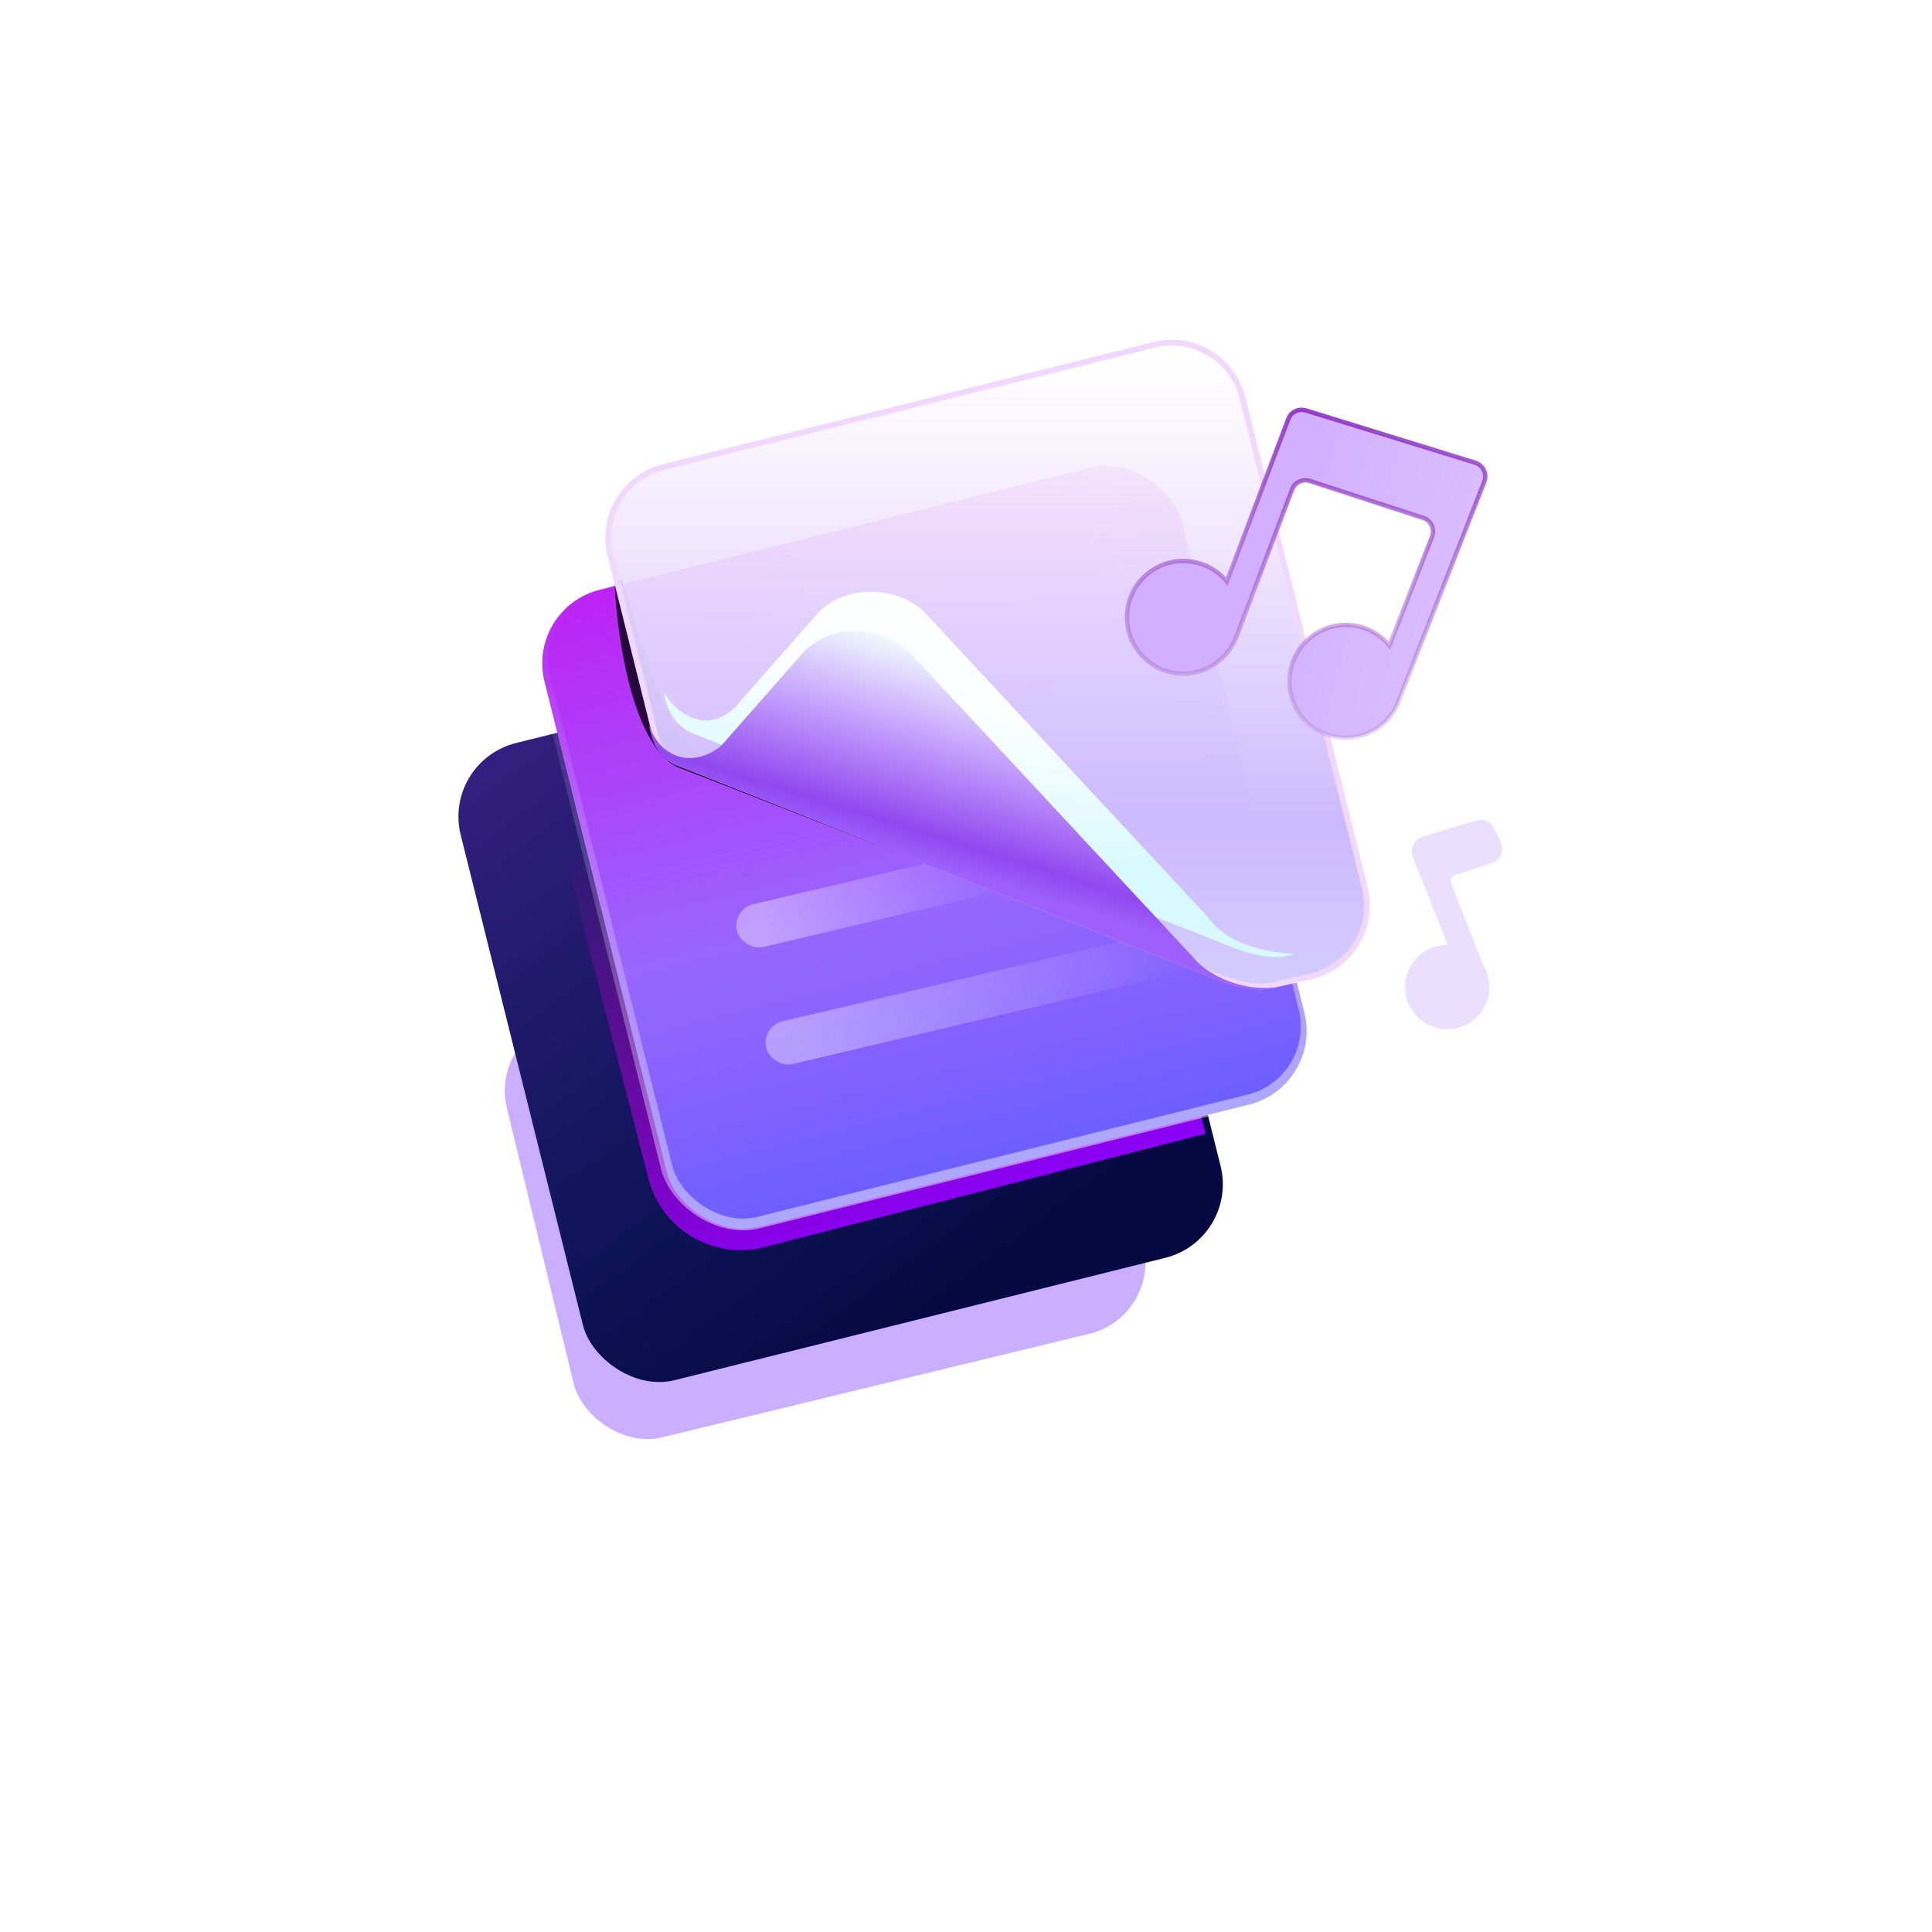 <svg width="132" height="132" viewBox="0 0 132 132" fill="none" xmlns="http://www.w3.org/2000/svg">
<g clip-path="url(#clip0_28_2581)">
<g filter="url(#filter0_f_28_2581)">
<rect x="33.452" y="70.841" width="40.051" height="29.369" rx="5" transform="rotate(-13.627 33.452 70.841)" fill="#9B67FF" fill-opacity="0.53"/>
</g>
<g clip-path="url(#clip1_28_2581)">
<g filter="url(#filter1_i_28_2581)">
<rect x="30.076" y="51.873" width="44.905" height="44.861" rx="5.181" transform="rotate(-14 30.076 51.873)" fill="url(#paint0_linear_28_2581)"/>
</g>
<g filter="url(#filter2_f_28_2581)">
<path d="M38 50L45.755 80.157C46.443 82.832 49.168 84.442 51.843 83.755L82 76" stroke="url(#paint1_linear_28_2581)" stroke-width="3"/>
</g>
<g filter="url(#filter3_i_28_2581)">
<rect x="35.949" y="41.254" width="44.905" height="44.861" rx="5.181" transform="rotate(-14 35.949 41.254)" fill="url(#paint2_linear_28_2581)"/>
</g>
<rect x="35.949" y="41.254" width="44.905" height="44.861" rx="5.181" transform="rotate(-14 35.949 41.254)" stroke="url(#paint3_linear_28_2581)" stroke-width="0.8"/>
<rect opacity="0.38" x="50" y="62.125" width="31" height="3" rx="1.5" transform="rotate(-13.287 50 62.125)" fill="url(#paint4_linear_28_2581)"/>
<rect opacity="0.38" x="52" y="70.125" width="31" height="3" rx="1.5" transform="rotate(-13.287 52 70.125)" fill="url(#paint5_linear_28_2581)"/>
<g filter="url(#filter4_f_28_2581)">
<path d="M46.5 52.5C43.3 51.3 42.167 43.667 42 40L42.5 39.5C43.333 42.667 45.4 49.4 47 51C49 53 91 66 88.5 67C86.5 67.8 84.333 67.333 83.5 67C72.5 62.667 49.7 53.7 46.5 52.5Z" fill="#27083A"/>
</g>
<g clip-path="url(#clip2_28_2581)">
<path d="M87.476 67.184L87.476 67.184L87.472 67.185C87.425 67.197 87.375 67.21 87.321 67.225C87.058 67.296 86.703 67.392 86.173 67.397C85.532 67.404 84.63 67.277 83.358 66.789C82.068 66.295 73.184 62.768 64.443 59.296C63.542 58.938 62.642 58.581 61.753 58.228C54.015 55.154 47.032 52.381 46.392 52.137C45.615 51.841 45.159 51.254 44.891 50.694L41.709 37.941C41.043 35.275 42.667 32.574 45.337 31.909L78.853 23.561C81.522 22.895 84.226 24.518 84.891 27.185L93.248 60.668C93.913 63.334 92.29 66.034 89.622 66.7C89.621 66.7 89.62 66.7 89.62 66.701L87.476 67.184Z" fill="url(#paint6_linear_28_2581)" stroke="#F0D8FF" stroke-width="0.4"/>
<g filter="url(#filter5_d_28_2581)">
<path fill-rule="evenodd" clip-rule="evenodd" d="M83.286 66.976C80.704 65.986 47.744 52.865 46.321 52.324C44.508 51.634 44.335 49.477 44.335 49.477C44.335 49.477 44.951 50.873 46.543 51.34C48.087 51.792 49.201 50.521 49.266 50.445C49.268 50.443 49.27 50.441 49.272 50.438L54.743 44.22C56.522 42.129 60.146 42.187 62.066 43.964L81.468 64.833C81.468 64.833 82.28 66.142 84.211 66.788C86.143 67.434 87.52 67.379 87.52 67.379C86.994 67.508 85.869 67.966 83.286 66.976Z" fill="url(#paint7_radial_28_2581)"/>
</g>
<path fill-rule="evenodd" clip-rule="evenodd" d="M83.286 66.976C80.704 65.986 47.744 52.865 46.321 52.324C44.508 51.634 44.335 49.477 44.335 49.477C44.335 49.477 44.778 51.218 46.37 51.685C47.898 52.133 49.163 51.053 49.262 50.965C49.267 50.961 49.271 50.957 49.275 50.952L54.743 44.737C56.522 42.647 59.973 42.532 62.066 44.482L81.468 65.351C81.468 65.351 82.28 66.487 84.211 67.133C86.143 67.779 87.52 67.379 87.52 67.379C86.994 67.508 85.869 67.966 83.286 66.976Z" fill="url(#paint8_linear_28_2581)"/>
</g>
</g>
<path fill-rule="evenodd" clip-rule="evenodd" d="M95.615 47.733C95.121 49.279 93.67 50.395 91.955 50.395C89.825 50.408 88.101 48.685 88.101 46.554C88.101 44.424 89.825 42.7 91.942 42.7C93.151 42.693 94.224 43.244 94.929 44.112L97.845 36.661C98.035 36.159 97.791 35.589 97.289 35.399C97.275 35.386 97.248 35.386 97.234 35.386L89.499 32.861C88.997 32.698 88.468 32.956 88.278 33.445L84.423 43.637L84.41 43.632C83.844 45.013 82.498 45.994 80.922 46.025C78.805 46.066 77.041 44.383 77 42.252V42.103C77.041 39.972 78.791 38.29 80.922 38.33C82.095 38.353 83.132 38.893 83.821 39.73L88.02 28.627C88.196 28.139 88.725 27.894 89.228 28.044L100.79 31.613C101.306 31.776 101.591 32.318 101.441 32.834C101.435 32.848 101.431 32.858 101.428 32.868C101.424 32.878 101.421 32.888 101.414 32.902L95.615 47.733Z" fill="url(#paint9_linear_28_2581)"/>
<path d="M91.955 50.395V50.245L91.954 50.245L91.955 50.395ZM95.615 47.733L95.475 47.678L95.472 47.687L95.615 47.733ZM91.942 42.7V42.85L91.943 42.85L91.942 42.7ZM94.929 44.112L94.813 44.206L94.975 44.406L95.069 44.167L94.929 44.112ZM97.845 36.661L97.985 36.716L97.985 36.714L97.845 36.661ZM97.289 35.399L97.183 35.505L97.205 35.528L97.236 35.539L97.289 35.399ZM97.234 35.386L97.188 35.528L97.21 35.535H97.234V35.386ZM89.499 32.861L89.546 32.719L89.545 32.719L89.499 32.861ZM88.278 33.445L88.138 33.39L88.137 33.392L88.278 33.445ZM84.423 43.637L84.37 43.777L84.51 43.83L84.564 43.69L84.423 43.637ZM84.41 43.632L84.463 43.491L84.326 43.439L84.271 43.575L84.41 43.632ZM80.922 46.025L80.925 46.175L80.925 46.175L80.922 46.025ZM77 42.252H76.85L76.85 42.255L77 42.252ZM77 42.103L76.85 42.1V42.103H77ZM80.922 38.33L80.919 38.48H80.919L80.922 38.33ZM83.821 39.73L83.705 39.825L83.869 40.025L83.961 39.783L83.821 39.73ZM88.02 28.627L88.16 28.68L88.161 28.678L88.02 28.627ZM89.228 28.044L89.272 27.9L89.27 27.9L89.228 28.044ZM100.79 31.613L100.835 31.47L100.834 31.469L100.79 31.613ZM101.441 32.834L101.576 32.901L101.582 32.889L101.586 32.876L101.441 32.834ZM101.414 32.902L101.28 32.835L101.275 32.847L101.414 32.902ZM91.955 50.545C93.736 50.545 95.244 49.385 95.758 47.779L95.472 47.687C94.997 49.173 93.603 50.245 91.955 50.245V50.545ZM87.951 46.554C87.951 48.768 89.742 50.559 91.956 50.545L91.954 50.245C89.907 50.258 88.251 48.602 88.251 46.554H87.951ZM91.942 42.55C89.741 42.55 87.951 44.341 87.951 46.554H88.251C88.251 44.506 89.908 42.85 91.942 42.85V42.55ZM95.046 44.017C94.313 43.116 93.197 42.542 91.941 42.55L91.943 42.85C93.104 42.843 94.135 43.372 94.813 44.206L95.046 44.017ZM95.069 44.167L97.985 36.716L97.705 36.606L94.79 44.057L95.069 44.167ZM97.985 36.714C98.204 36.138 97.924 35.479 97.342 35.259L97.236 35.539C97.657 35.699 97.867 36.18 97.705 36.608L97.985 36.714ZM97.395 35.293C97.355 35.253 97.307 35.243 97.286 35.239C97.262 35.235 97.24 35.236 97.234 35.236V35.535C97.242 35.535 97.241 35.536 97.237 35.535C97.234 35.535 97.228 35.533 97.22 35.53C97.211 35.526 97.197 35.519 97.183 35.505L97.395 35.293ZM97.281 35.243L89.546 32.719L89.452 33.004L97.188 35.528L97.281 35.243ZM89.545 32.719C88.966 32.531 88.356 32.829 88.138 33.39L88.417 33.499C88.579 33.084 89.027 32.866 89.453 33.004L89.545 32.719ZM88.137 33.392L84.283 43.584L84.564 43.69L88.418 33.498L88.137 33.392ZM84.477 43.496L84.463 43.491L84.356 43.772L84.37 43.777L84.477 43.496ZM80.925 46.175C82.563 46.143 83.961 45.123 84.549 43.688L84.271 43.575C83.727 44.902 82.433 45.845 80.919 45.875L80.925 46.175ZM76.85 42.255C76.892 44.469 78.725 46.217 80.925 46.175L80.919 45.875C78.885 45.914 77.189 44.297 77.15 42.249L76.85 42.255ZM76.85 42.103V42.252H77.15V42.103H76.85ZM80.925 38.18C78.712 38.138 76.892 39.887 76.85 42.1L77.15 42.106C77.189 40.058 78.871 38.441 80.919 38.48L80.925 38.18ZM83.936 39.635C83.221 38.765 82.143 38.204 80.925 38.18L80.919 38.48C82.046 38.502 83.043 39.021 83.705 39.825L83.936 39.635ZM83.961 39.783L88.16 28.68L87.879 28.574L83.68 39.677L83.961 39.783ZM88.161 28.678C88.308 28.27 88.753 28.059 89.185 28.187L89.27 27.9C88.698 27.73 88.084 28.007 87.879 28.576L88.161 28.678ZM89.183 28.187L100.746 31.756L100.834 31.469L89.272 27.9L89.183 28.187ZM100.745 31.756C101.182 31.894 101.424 32.354 101.297 32.792L101.586 32.876C101.757 32.283 101.429 31.657 100.835 31.47L100.745 31.756ZM101.307 32.767C101.295 32.791 101.289 32.809 101.286 32.821L101.57 32.916C101.572 32.91 101.573 32.908 101.573 32.906C101.574 32.905 101.575 32.903 101.576 32.901L101.307 32.767ZM101.286 32.821C101.284 32.826 101.283 32.828 101.282 32.83C101.282 32.831 101.281 32.833 101.28 32.835L101.548 32.969C101.56 32.945 101.566 32.927 101.57 32.916L101.286 32.821ZM101.275 32.847L95.475 47.678L95.755 47.788L101.554 32.957L101.275 32.847Z" fill="url(#paint10_linear_28_2581)"/>
<path fill-rule="evenodd" clip-rule="evenodd" d="M101.337 65.923C101.609 66.363 101.766 66.883 101.766 67.44C101.766 69.037 100.48 70.323 98.883 70.323C97.287 70.323 96 69.037 96 67.44C96 65.844 97.287 64.557 98.883 64.557C98.893 64.557 98.902 64.557 98.912 64.558L96.527 58.574C96.31 58.032 96.573 57.412 97.116 57.195C97.13 57.188 97.143 57.184 97.156 57.181C97.171 57.176 97.185 57.172 97.194 57.164L100.867 56.048C101.347 55.893 101.874 56.125 102.091 56.59L102.541 57.567C102.773 58.078 102.556 58.683 102.045 58.915C102.029 58.923 102.01 58.931 101.991 58.939C101.971 58.946 101.952 58.954 101.936 58.962L99.425 59.799C99.193 59.876 99.085 60.109 99.147 60.341C99.147 60.357 99.147 60.357 99.162 60.372L101.337 65.923Z" fill="#9D60FF" fill-opacity="0.2"/>
</g>
<defs>
<filter id="filter0_f_28_2581" x="-4.512" y="23.441" width="121.771" height="113.906" filterUnits="userSpaceOnUse" color-interpolation-filters="sRGB">
<feFlood flood-opacity="0" result="BackgroundImageFix"/>
<feBlend mode="normal" in="SourceGraphic" in2="BackgroundImageFix" result="shape"/>
<feGaussianBlur stdDeviation="19.5" result="effect1_foregroundBlur_28_2581"/>
</filter>
<filter id="filter1_i_28_2581" x="31.175" y="42.108" width="52.374" height="52.342" filterUnits="userSpaceOnUse" color-interpolation-filters="sRGB">
<feFlood flood-opacity="0" result="BackgroundImageFix"/>
<feBlend mode="normal" in="SourceGraphic" in2="BackgroundImageFix" result="shape"/>
<feColorMatrix in="SourceAlpha" type="matrix" values="0 0 0 0 0 0 0 0 0 0 0 0 0 0 0 0 0 0 127 0" result="hardAlpha"/>
<feOffset dx="0.147" dy="0.147"/>
<feGaussianBlur stdDeviation="0.074"/>
<feComposite in2="hardAlpha" operator="arithmetic" k2="-1" k3="1"/>
<feColorMatrix type="matrix" values="0 0 0 0 1 0 0 0 0 1 0 0 0 0 1 0 0 0 0.478 0"/>
<feBlend mode="normal" in2="shape" result="effect1_innerShadow_28_2581"/>
</filter>
<filter id="filter2_f_28_2581" x="31.547" y="44.627" width="55.826" height="45.787" filterUnits="userSpaceOnUse" color-interpolation-filters="sRGB">
<feFlood flood-opacity="0" result="BackgroundImageFix"/>
<feBlend mode="normal" in="SourceGraphic" in2="BackgroundImageFix" result="shape"/>
<feGaussianBlur stdDeviation="2.5" result="effect1_foregroundBlur_28_2581"/>
</filter>
<filter id="filter3_i_28_2581" x="36.647" y="31.089" width="53.027" height="53.29" filterUnits="userSpaceOnUse" color-interpolation-filters="sRGB">
<feFlood flood-opacity="0" result="BackgroundImageFix"/>
<feBlend mode="normal" in="SourceGraphic" in2="BackgroundImageFix" result="shape"/>
<feColorMatrix in="SourceAlpha" type="matrix" values="0 0 0 0 0 0 0 0 0 0 0 0 0 0 0 0 0 0 127 0" result="hardAlpha"/>
<feOffset dy="0.294"/>
<feGaussianBlur stdDeviation="0.147"/>
<feComposite in2="hardAlpha" operator="arithmetic" k2="-1" k3="1"/>
<feColorMatrix type="matrix" values="0 0 0 0 1 0 0 0 0 1 0 0 0 0 1 0 0 0 0.261 0"/>
<feBlend mode="normal" in2="shape" result="effect1_innerShadow_28_2581"/>
</filter>
<filter id="filter4_f_28_2581" x="36" y="33.5" width="58.607" height="39.942" filterUnits="userSpaceOnUse" color-interpolation-filters="sRGB">
<feFlood flood-opacity="0" result="BackgroundImageFix"/>
<feBlend mode="normal" in="SourceGraphic" in2="BackgroundImageFix" result="shape"/>
<feGaussianBlur stdDeviation="3" result="effect1_foregroundBlur_28_2581"/>
</filter>
<filter id="filter5_d_28_2581" x="40.212" y="35.279" width="53.492" height="35.263" filterUnits="userSpaceOnUse" color-interpolation-filters="sRGB">
<feFlood flood-opacity="0" result="BackgroundImageFix"/>
<feColorMatrix in="SourceAlpha" type="matrix" values="0 0 0 0 0 0 0 0 0 0 0 0 0 0 0 0 0 0 127 0" result="hardAlpha"/>
<feOffset dx="1.031" dy="-2.209"/>
<feGaussianBlur stdDeviation="2.577"/>
<feColorMatrix type="matrix" values="0 0 0 0 0.769 0 0 0 0 0.533 0 0 0 0 0.954 0 0 0 0.652 0"/>
<feBlend mode="normal" in2="BackgroundImageFix" result="effect1_dropShadow_28_2581"/>
<feBlend mode="normal" in="SourceGraphic" in2="effect1_dropShadow_28_2581" result="shape"/>
</filter>
<linearGradient id="paint0_linear_28_2581" x1="11.523" y1="61.141" x2="30.046" y2="106.015" gradientUnits="userSpaceOnUse">
<stop stop-color="#331F80"/>
<stop offset="0.666" stop-color="#0D1456"/>
<stop offset="1" stop-color="#070942"/>
</linearGradient>
<linearGradient id="paint1_linear_28_2581" x1="50" y1="54.5" x2="60" y2="85" gradientUnits="userSpaceOnUse">
<stop stop-color="#D301BE" stop-opacity="0"/>
<stop offset="1" stop-color="#8D00FC"/>
</linearGradient>
<linearGradient id="paint2_linear_28_2581" x1="35.949" y1="41.254" x2="35.949" y2="86.115" gradientUnits="userSpaceOnUse">
<stop stop-color="#BD22F4"/>
<stop offset="0.576" stop-color="#9966FF"/>
<stop offset="1" stop-color="#6D5EFF"/>
</linearGradient>
<linearGradient id="paint3_linear_28_2581" x1="58.401" y1="41.254" x2="58.401" y2="86.115" gradientUnits="userSpaceOnUse">
<stop stop-color="white" stop-opacity="0"/>
<stop offset="1" stop-color="white" stop-opacity="0.45"/>
</linearGradient>
<linearGradient id="paint4_linear_28_2581" x1="52.002" y1="63.925" x2="68.236" y2="64.933" gradientUnits="userSpaceOnUse">
<stop stop-color="white"/>
<stop offset="1" stop-color="white" stop-opacity="0"/>
</linearGradient>
<linearGradient id="paint5_linear_28_2581" x1="54.002" y1="71.924" x2="81.285" y2="71.611" gradientUnits="userSpaceOnUse">
<stop stop-color="white"/>
<stop offset="1" stop-color="white" stop-opacity="0"/>
</linearGradient>
<linearGradient id="paint6_linear_28_2581" x1="44.587" y1="24.463" x2="44.587" y2="67.597" gradientUnits="userSpaceOnUse">
<stop stop-color="white"/>
<stop offset="0.244" stop-color="#F3EAFD" stop-opacity="0.92"/>
<stop offset="0.738" stop-color="#CCB9FF"/>
<stop offset="1" stop-color="#D4CDFF"/>
</linearGradient>
<radialGradient id="paint7_radial_28_2581" cx="0" cy="0" r="1" gradientUnits="userSpaceOnUse" gradientTransform="translate(63.095 40.901) rotate(102.602) scale(19.492 43.345)">
<stop stop-color="white"/>
<stop offset="0.499" stop-color="#FAFEFF"/>
<stop offset="1" stop-color="#D7F9FF"/>
</radialGradient>
<linearGradient id="paint8_linear_28_2581" x1="40.459" y1="36.393" x2="36.087" y2="50.53" gradientUnits="userSpaceOnUse">
<stop stop-color="#F9FEFF"/>
<stop offset="0.056" stop-color="#F0FAFD"/>
<stop offset="0.413" stop-color="#CAA9FF"/>
<stop offset="0.87" stop-color="#9148EF"/>
<stop offset="1" stop-color="#9D60FE"/>
</linearGradient>
<linearGradient id="paint9_linear_28_2581" x1="89.24" y1="28" x2="170" y2="50" gradientUnits="userSpaceOnUse">
<stop stop-color="#D3B0FF"/>
<stop offset="1" stop-color="white"/>
</linearGradient>
<linearGradient id="paint10_linear_28_2581" x1="90" y1="22.5" x2="89.24" y2="50.395" gradientUnits="userSpaceOnUse">
<stop stop-color="#7B10BC"/>
<stop offset="1" stop-color="#B280D1" stop-opacity="0.32"/>
</linearGradient>
<clipPath id="clip0_28_2581">
<rect width="132" height="132" fill="white"/>
</clipPath>
<clipPath id="clip1_28_2581">
<rect width="63.73" height="72.467" fill="white" transform="translate(30 23)"/>
</clipPath>
<clipPath id="clip2_28_2581">
<rect width="52.504" height="44.688" fill="white" transform="translate(41.226 23.078)"/>
</clipPath>
</defs>
</svg>

